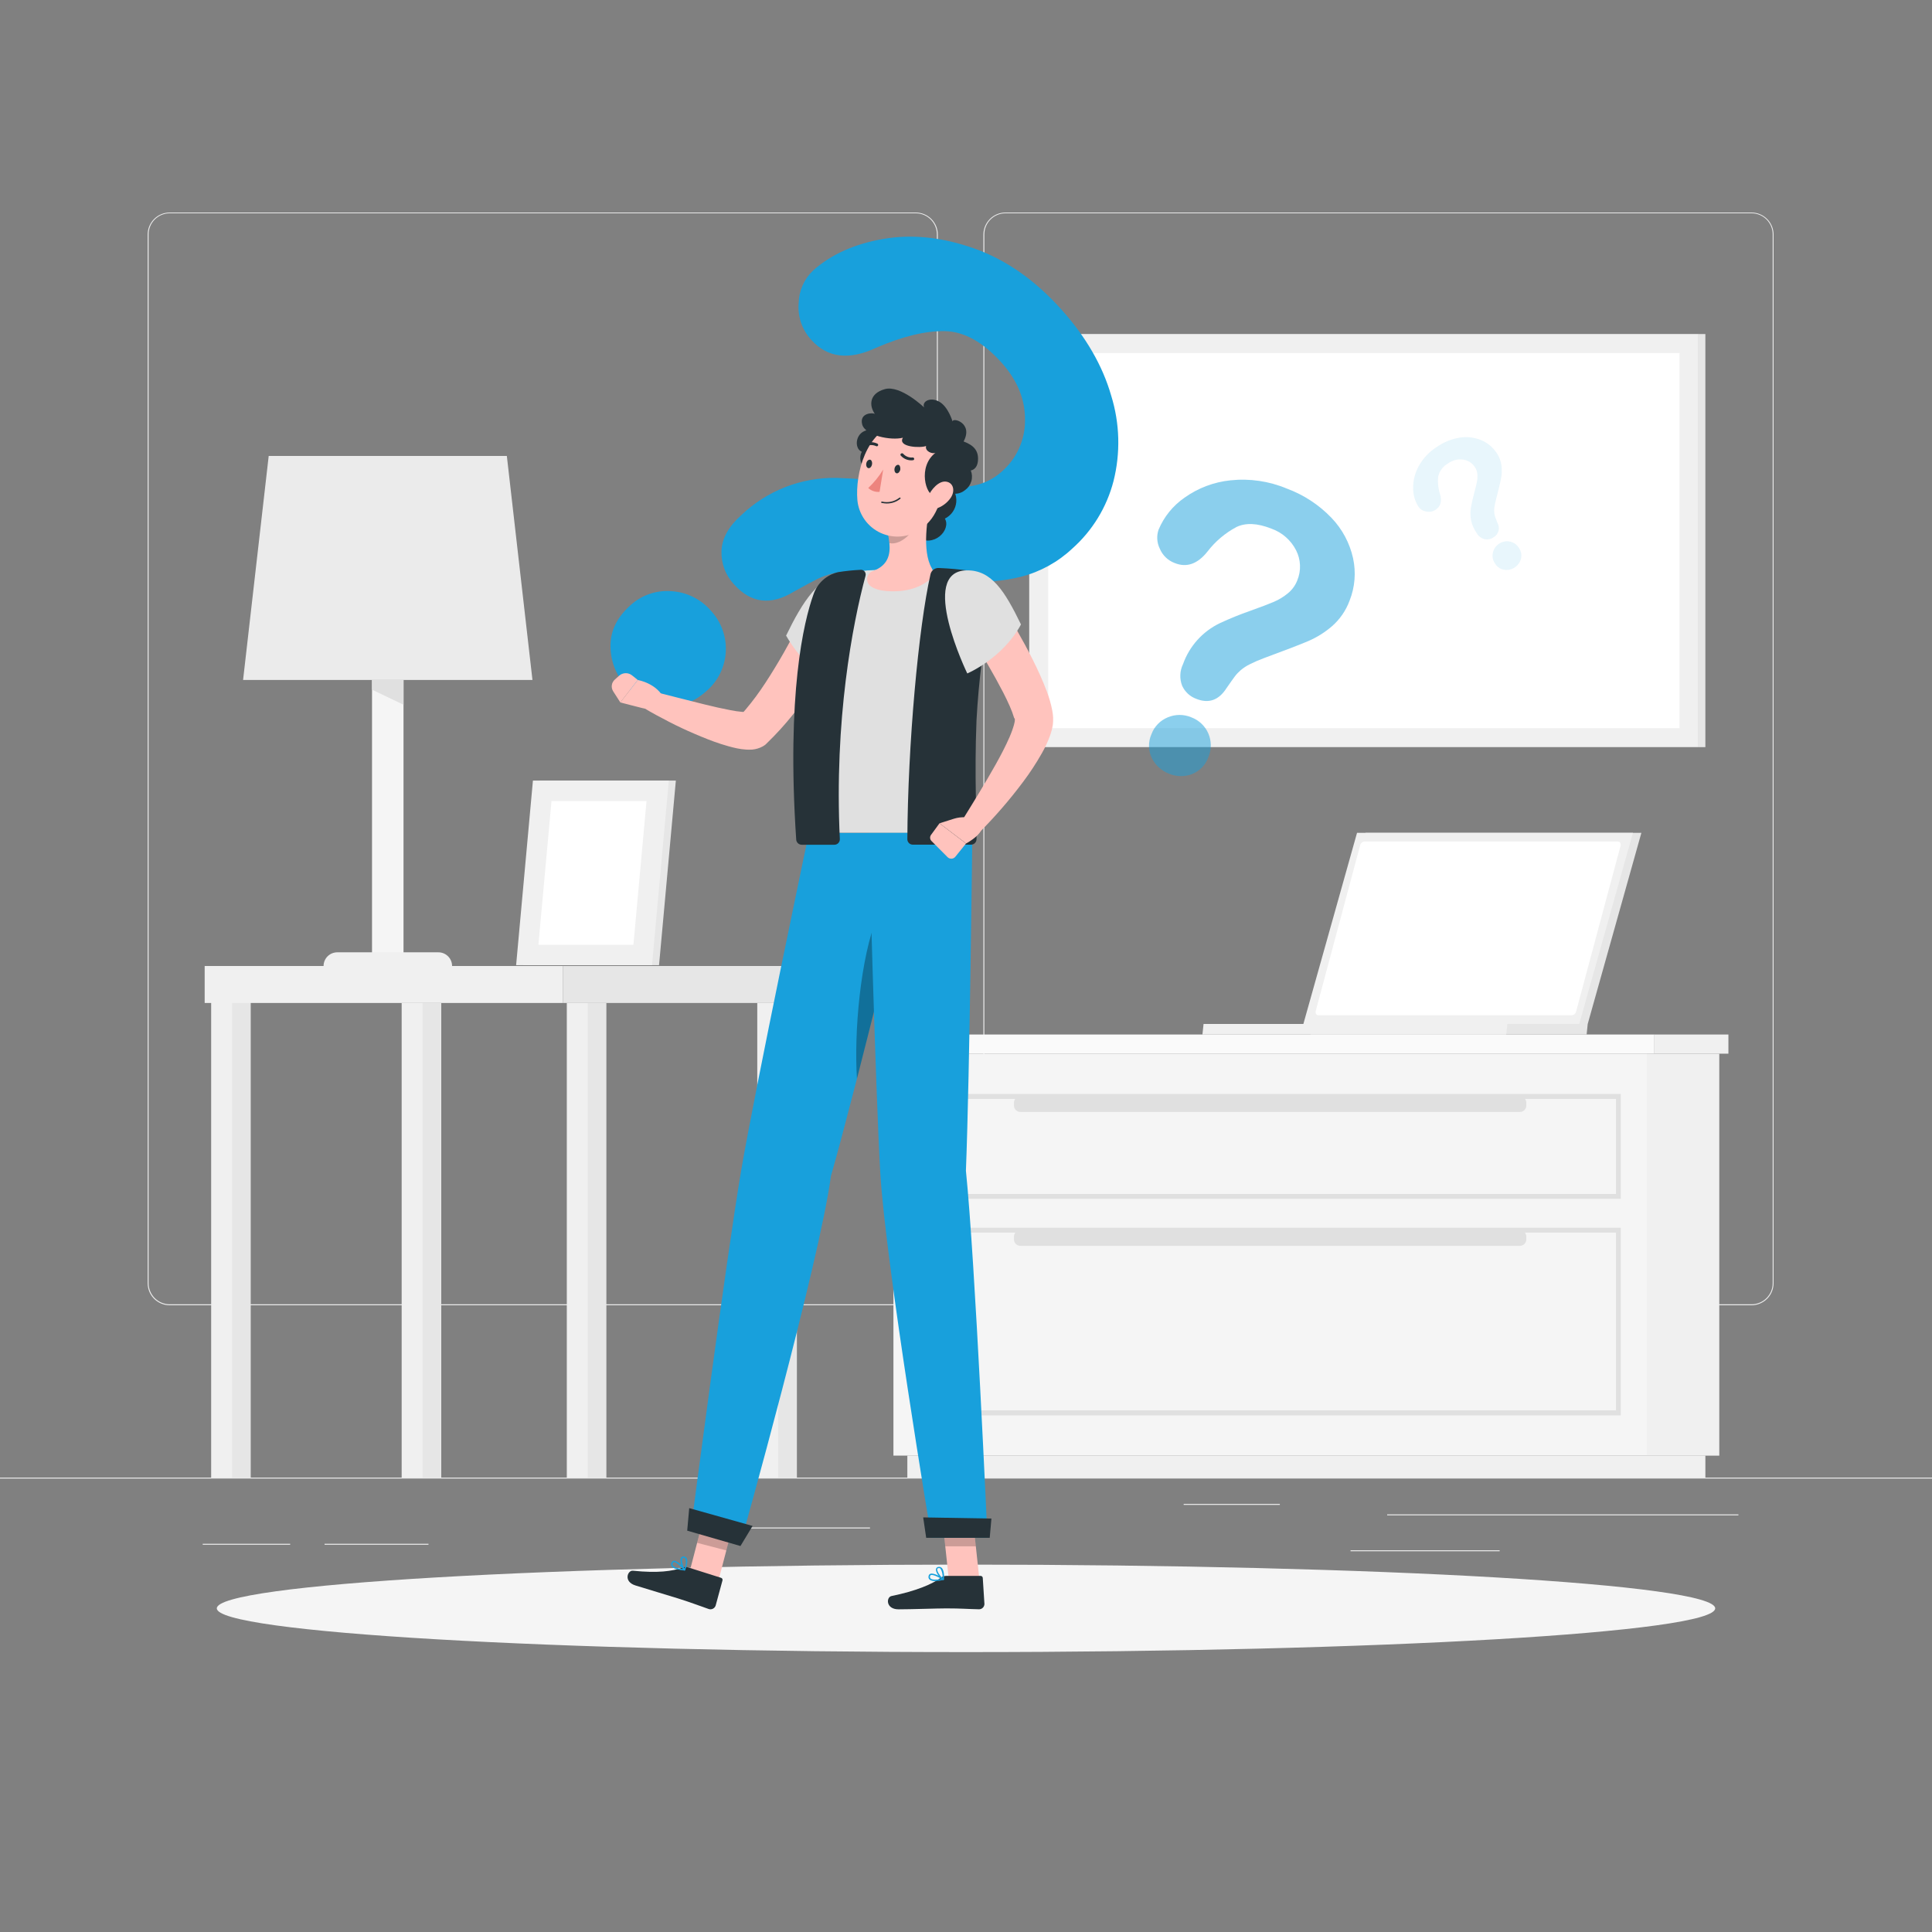 <svg xmlns="http://www.w3.org/2000/svg" width="2892" height="2892" viewBox="0 0 2892 2892" fill="none"><rect x="0" y="0" width="2892" height="2892" fill="#808080" stroke="none"/><path d="M2892 2211.8H0V2213.25H2892V2211.8Z" fill="#EBEBEB"></path><path d="M2602.22 2266.87H2076.46V2268.31H2602.22V2266.87Z" fill="#EBEBEB"></path><path d="M1915.78 2251.19H1771.81V2252.64H1915.78V2251.19Z" fill="#EBEBEB"></path><path d="M2244.83 2320.6H2021.62V2322.04H2244.83V2320.6Z" fill="#EBEBEB"></path><path d="M434.379 2310.88H303.43V2312.33H434.379V2310.88Z" fill="#EBEBEB"></path><path d="M641.387 2310.88H485.855V2312.33H641.387V2310.88Z" fill="#EBEBEB"></path><path d="M1302.27 2286.47H1031.34V2287.92H1302.27V2286.47Z" fill="#EBEBEB"></path><path d="M1370.81 1953.84H253.977C245.227 1953.82 236.842 1950.33 230.661 1944.14C224.479 1937.95 221.008 1929.56 221.008 1920.81V350.858C221.084 342.159 224.589 333.841 230.762 327.711C236.935 321.582 245.277 318.135 253.977 318.12H1370.81C1379.57 318.12 1387.97 321.6 1394.16 327.793C1400.36 333.987 1403.84 342.388 1403.84 351.147V1920.81C1403.84 1929.57 1400.36 1937.97 1394.16 1944.16C1387.97 1950.36 1379.57 1953.84 1370.81 1953.84ZM253.977 319.277C245.611 319.292 237.593 322.626 231.683 328.547C225.773 334.468 222.454 342.492 222.454 350.858V1920.81C222.454 1929.17 225.773 1937.2 231.683 1943.12C237.593 1949.04 245.611 1952.37 253.977 1952.39H1370.81C1379.18 1952.37 1387.2 1949.04 1393.12 1943.12C1399.04 1937.2 1402.37 1929.18 1402.39 1920.81V350.858C1402.37 342.487 1399.04 334.463 1393.12 328.544C1387.2 322.624 1379.18 319.292 1370.81 319.277H253.977Z" fill="#EBEBEB"></path><path d="M2621.94 1953.84H1505.05C1496.3 1953.82 1487.91 1950.34 1481.72 1944.15C1475.53 1937.95 1472.04 1929.56 1472.03 1920.81V350.858C1472.12 342.153 1475.64 333.836 1481.82 327.708C1488 321.58 1496.35 318.135 1505.05 318.12H2621.94C2630.63 318.15 2638.96 321.604 2645.12 327.732C2651.28 333.86 2654.78 342.169 2654.86 350.858V1920.81C2654.86 1929.55 2651.39 1937.93 2645.22 1944.12C2639.05 1950.31 2630.68 1953.8 2621.94 1953.84ZM1505.05 319.277C1496.68 319.292 1488.66 322.624 1482.74 328.544C1476.82 334.463 1473.49 342.487 1473.47 350.858V1920.81C1473.49 1929.18 1476.82 1937.2 1482.74 1943.12C1488.66 1949.04 1496.68 1952.37 1505.05 1952.39H2621.94C2630.32 1952.37 2638.34 1949.04 2644.26 1943.12C2650.18 1937.2 2653.51 1929.18 2653.52 1920.81V350.858C2653.51 342.487 2650.18 334.463 2644.26 328.544C2638.34 322.624 2630.32 319.292 2621.94 319.277H1505.05Z" fill="#EBEBEB"></path><path d="M2465.14 2178.95H2573.59V1577.3H2465.14V2178.95Z" fill="#F0F0F0"></path><path d="M1358.2 2211.8H2552.77V2178.89H1358.2V2211.8Z" fill="#F0F0F0"></path><path d="M2465.14 1577.24H1337.38V2178.89H2465.14V1577.24Z" fill="#F5F5F5"></path><path d="M2476.42 1577.24H2587.24V1548.55H2476.42V1577.24Z" fill="#F0F0F0"></path><path d="M2476.42 1548.55H1323.73V1577.24H2476.42V1548.55Z" fill="#FAFAFA"></path><path d="M2426.22 1794.37H1376.59V1637.51H2426.22V1794.37ZM1383.65 1787.26H2418.99V1644.97H1383.65V1787.26Z" fill="#E0E0E0"></path><path d="M2426.22 2118.68H1376.59V1837.87H2426.22V2118.68ZM1383.65 2111.16H2418.99V1845.1H1383.65V2111.16Z" fill="#E0E0E0"></path><path d="M1527.38 1664.46H2275.14C2280.44 1664.46 2284.74 1660.16 2284.74 1654.86V1650.7C2284.74 1645.39 2280.44 1641.09 2275.14 1641.09H1527.38C1522.08 1641.09 1517.78 1645.39 1517.78 1650.7V1654.86C1517.78 1660.16 1522.08 1664.46 1527.38 1664.46Z" fill="#E0E0E0"></path><path d="M1527.38 1864.88H2275.14C2280.44 1864.88 2284.74 1860.58 2284.74 1855.28V1851.11C2284.74 1845.81 2280.44 1841.51 2275.14 1841.51H1527.38C1522.08 1841.51 1517.78 1845.81 1517.78 1851.11V1855.28C1517.78 1860.58 1522.08 1864.88 1527.38 1864.88Z" fill="#E0E0E0"></path><path d="M330.267 2211.8H375.324L375.324 1446H330.267L330.267 2211.8Z" fill="#E6E6E6"></path><path d="M316.095 2211.8H347.387L347.387 1446H316.095L316.095 2211.8Z" fill="#F0F0F0"></path><path d="M842.44 1446H306.379V1501.35H842.44V1446Z" fill="#F0F0F0"></path><path d="M862.626 2211.8H907.684L907.684 1501.41H862.626L862.626 2211.8Z" fill="#E6E6E6"></path><path d="M848.455 2211.8H879.746L879.746 1501.41H848.455L848.455 2211.8Z" fill="#F0F0F0"></path><path d="M1147.83 2211.8H1192.89V1501.41H1147.83V2211.8Z" fill="#E6E6E6"></path><path d="M1133.55 2211.8H1164.84V1501.41H1133.55V2211.8Z" fill="#F0F0F0"></path><path d="M615.474 2211.8H660.531L660.531 1501.41H615.474L615.474 2211.8Z" fill="#E6E6E6"></path><path d="M601.248 2211.8H632.539L632.539 1501.41H601.248L601.248 2211.8Z" fill="#F0F0F0"></path><path d="M842.496 1501.35H1192.89V1446H842.496V1501.35Z" fill="#E6E6E6"></path><path d="M797.035 1017.81H363.871L402.219 682.512H758.687L797.035 1017.81Z" fill="#EBEBEB"></path><path d="M604.022 1017.81H556.883V1446H604.022V1017.81Z" fill="#F5F5F5"></path><path d="M676.727 1446H484.352C484.352 1440.57 486.509 1435.36 490.349 1431.52C494.189 1427.68 499.397 1425.52 504.827 1425.52H656.079C658.782 1425.5 661.463 1426.01 663.967 1427.03C666.472 1428.05 668.749 1429.56 670.669 1431.46C672.589 1433.36 674.113 1435.63 675.152 1438.12C676.192 1440.62 676.728 1443.3 676.727 1446Z" fill="#F0F0F0"></path><path d="M604.022 1054.89L556.883 1032.39V1017.81H604.022V1054.89Z" fill="#E0E0E0"></path><path d="M783.098 1444.79H986.521L1011.68 1168.48H808.258L783.098 1444.79Z" fill="#E6E6E6"></path><path d="M772.57 1444.79H975.994L1001.15 1168.48H797.731L772.57 1444.79Z" fill="#F0F0F0"></path><path d="M948.17 1414.19L967.778 1199.08H825.549L805.941 1414.19H948.17Z" fill="white"></path><path d="M2456.99 1246.63H2044.07L1963.73 1532.76H2376.65L2456.99 1246.63Z" fill="#E6E6E6"></path><path d="M2376.65 1532.76L2375.03 1548.55H1961.99L1963.67 1532.76H2376.65Z" fill="#E6E6E6"></path><path d="M2444.32 1246.63H2031.34L1951 1532.76H2363.98L2444.32 1246.63Z" fill="#F0F0F0"></path><path d="M2359.29 1514.08L2425.75 1266.29C2426.68 1262.76 2424.88 1259.7 2421.88 1259.7H2042.21C2040.7 1259.88 2039.27 1260.53 2038.15 1261.57C2037.03 1262.61 2036.26 1263.98 2035.97 1265.48L1969.57 1513.09C1968.58 1516.62 1970.38 1519.69 1973.38 1519.69H2353.05C2354.55 1519.54 2355.96 1518.91 2357.09 1517.9C2358.21 1516.89 2358.98 1515.55 2359.29 1514.08Z" fill="white"></path><path d="M2256.34 1532.76L2254.66 1548.55H1799.92L1801.6 1532.76H2256.34Z" fill="#F0F0F0"></path><path d="M2542.53 499.969H1540.62V1118.34H2542.53V499.969Z" fill="#F0F0F0"></path><path d="M2514.07 528.426H1569.08V1089.94H2514.07V528.426Z" fill="white"></path><path d="M2542.53 1118.39H2552.77V500.027H2542.53V1118.39Z" fill="#E6E6E6"></path><path d="M1446 2473.01C2065.36 2473.01 2567.46 2443.69 2567.46 2407.53C2567.46 2371.37 2065.36 2342.06 1446 2342.06C826.634 2342.06 324.539 2371.37 324.539 2407.53C324.539 2443.69 826.634 2473.01 1446 2473.01Z" fill="#F5F5F5"></path><path d="M1217.13 404.88C1244.12 380.857 1279.07 365.125 1321.99 357.682C1364.91 350.24 1410.27 354.964 1458.09 371.853C1505.75 388.743 1549.34 419.244 1588.87 463.356C1625.61 504.384 1650.45 547.359 1663.36 592.282C1676.25 633.823 1677.43 678.113 1666.78 720.281C1656.65 759.368 1635.11 794.549 1604.89 821.328C1583.38 841.49 1557.14 855.911 1528.6 863.262C1503.1 869.611 1476.79 872.029 1450.57 870.434C1425.39 868.815 1381.7 864.515 1319.5 857.536C1304.94 855.952 1290.31 855.141 1275.66 855.106C1265.63 855.04 1255.63 856.186 1245.87 858.519C1238.13 860.492 1230.62 863.244 1223.43 866.732C1216.49 870.145 1204.75 876.449 1188.09 885.762C1153.85 906.7 1124.08 903.037 1098.79 874.772C1092.5 868.089 1087.61 860.226 1084.38 851.638C1081.15 843.051 1079.66 833.908 1079.99 824.74C1080.64 806.116 1090.44 788.321 1109.37 771.354C1147.94 734.401 1199.59 714.264 1252.99 715.365C1283.39 716.38 1313.71 718.928 1343.85 723C1375.9 726.875 1399.55 729.304 1414.82 730.114C1429.98 730.98 1445.19 729.715 1460 726.355C1474.77 723.082 1488.43 716.003 1499.62 705.821C1510.57 696.315 1519.34 684.557 1525.33 671.35C1531.32 658.144 1534.38 643.8 1534.32 629.299C1534.78 598.451 1523.22 569.782 1499.62 543.291C1471.74 512.173 1443.38 496.306 1414.54 495.689C1385.69 495.072 1351.35 503.362 1311.52 520.56C1271 539.57 1238.7 535.714 1214.64 508.992C1207.79 501.651 1202.55 492.962 1199.26 483.481C1195.96 473.999 1194.68 463.933 1195.5 453.928C1195.67 444.727 1197.67 435.652 1201.38 427.231C1205.1 418.811 1210.45 411.213 1217.13 404.88ZM937.529 1027.76C922.415 1011.34 913.978 989.865 913.872 967.547C913.525 944.72 923.377 924.302 943.428 906.295C951.68 898.663 961.425 892.825 972.048 889.152C982.671 885.478 993.94 884.048 1005.14 884.952C1016.49 885.638 1027.58 888.604 1037.76 893.672C1047.94 898.74 1056.99 905.807 1064.37 914.45C1071.96 922.671 1077.83 932.333 1081.61 942.864C1085.4 953.395 1087.03 964.579 1086.41 975.752C1085.79 986.926 1082.93 997.86 1078 1007.91C1073.07 1017.95 1066.18 1026.91 1057.72 1034.24C1037.94 1051.94 1016.73 1059.49 994.096 1056.91C972.229 1054.71 952.012 1044.29 937.529 1027.76Z" fill="#18A0DC"></path><g opacity="0.5"><path d="M1734.33 792.697C1742.45 773.4 1755.92 756.824 1773.14 744.921C1793.39 730.5 1817.02 721.573 1841.74 719.009C1870.54 715.91 1899.66 720.169 1926.36 731.387C1951.59 740.719 1974.37 755.65 1992.99 775.056C2009.13 791.849 2020.34 812.76 2025.38 835.499C2030.03 856.751 2028.22 878.909 2020.18 899.123C2014.72 913.95 2005.61 927.16 1993.69 937.528C1983.01 946.704 1971 954.194 1958.06 959.739C1945.64 965.022 1923.68 973.466 1892.18 985.073C1884.81 987.776 1877.61 990.904 1870.6 994.443C1865.78 996.807 1861.28 999.76 1857.18 1003.23C1853.93 1006.02 1850.98 1009.14 1848.39 1012.55C1845.91 1015.84 1841.8 1021.69 1836.07 1029.9C1824.5 1048.18 1809.37 1053.57 1790.67 1046.09C1786.05 1044.4 1781.81 1041.81 1778.2 1038.48C1774.59 1035.14 1771.67 1031.13 1769.61 1026.66C1767.55 1021.43 1766.6 1015.83 1766.82 1010.22C1767.04 1004.6 1768.42 999.09 1770.89 994.038C1780.48 967.087 1800.36 945.039 1826.18 932.728C1840.96 925.844 1856.08 919.705 1871.47 914.335C1887.72 908.551 1899.64 903.981 1907.16 900.742C1914.62 897.506 1921.59 893.242 1927.86 888.075C1934.15 882.944 1938.99 876.267 1941.92 868.699C1944.88 861.522 1946.26 853.789 1945.95 846.032C1945.64 838.274 1943.65 830.675 1940.13 823.757C1932.39 808.531 1919.06 796.885 1902.94 791.251C1882.11 783.038 1864.76 782.247 1850.88 788.88C1834.02 797.851 1819.27 810.313 1807.62 825.435C1792.73 844.29 1776.3 850.074 1758.34 842.787C1753.3 840.902 1748.71 837.99 1744.85 834.236C1741 830.482 1737.97 825.968 1735.95 820.981C1733.82 816.609 1732.58 811.857 1732.3 807.002C1732.02 802.146 1732.71 797.283 1734.33 792.697ZM1750.12 1158.25C1738.95 1154.01 1729.75 1145.76 1724.33 1135.11C1721.55 1129.51 1720.05 1123.36 1719.93 1117.11C1719.81 1110.86 1721.07 1104.66 1723.63 1098.96C1725.72 1093.3 1728.96 1088.14 1733.15 1083.81C1737.34 1079.48 1742.4 1076.07 1747.98 1073.8C1753.59 1071.41 1759.62 1070.18 1765.71 1070.18C1771.8 1070.18 1777.83 1071.41 1783.44 1073.8C1789.05 1075.91 1794.18 1079.13 1798.52 1083.26C1802.86 1087.39 1806.33 1092.35 1808.72 1097.85C1811.11 1103.34 1812.37 1109.27 1812.43 1115.26C1812.49 1121.25 1811.34 1127.2 1809.06 1132.74C1807.06 1138.68 1803.78 1144.1 1799.44 1148.62C1795.1 1153.14 1789.81 1156.64 1783.96 1158.88C1773 1162.95 1760.92 1162.72 1750.12 1158.25Z" fill="#18A0DC"></path></g><g opacity="0.1"><path d="M2123.37 758.629C2118.13 750.398 2115.35 740.851 2115.33 731.097C2115.13 719.542 2117.96 708.136 2123.54 698.013C2129.97 686.222 2139.31 676.268 2150.67 669.093C2160.91 661.882 2172.66 657.096 2185.02 655.096C2195.74 653.359 2206.72 654.6 2216.78 658.682C2226.19 662.495 2234.25 669.043 2239.91 677.48C2244.16 683.488 2246.83 690.47 2247.66 697.782C2248.33 704.289 2248.01 710.858 2246.74 717.274C2245.47 723.482 2242.88 734.124 2238.99 749.201C2238.11 752.749 2237.41 756.34 2236.91 759.96C2236.23 764.415 2236.59 768.966 2237.95 773.263C2238.58 775.114 2239.74 778.237 2241.47 782.633C2242.53 784.434 2243.22 786.427 2243.5 788.495C2243.78 790.564 2243.65 792.668 2243.11 794.685C2242.57 796.702 2241.64 798.592 2240.36 800.247C2239.09 801.901 2237.5 803.286 2235.69 804.323C2231.93 806.966 2227.27 808.006 2222.73 807.215C2220.18 806.638 2217.77 805.533 2215.67 803.968C2213.57 802.404 2211.82 800.417 2210.53 798.134C2206.46 792.364 2203.59 785.833 2202.09 778.931C2200.89 772.948 2200.75 766.8 2201.68 760.769C2202.93 753.285 2204.57 745.871 2206.6 738.559C2208.68 730.75 2210.07 725.024 2210.82 721.207C2211.55 717.396 2211.76 713.506 2211.46 709.639C2211.13 705.866 2209.83 702.241 2207.7 699.112C2205.72 696.088 2203.12 693.525 2200.07 691.598C2197.01 689.672 2193.58 688.427 2190 687.949C2182.05 686.866 2173.99 688.942 2167.56 693.733C2163.9 695.761 2160.71 698.526 2158.18 701.851C2155.65 705.176 2153.84 708.99 2152.86 713.051C2151.86 721.89 2152.75 730.841 2155.47 739.311C2158.76 750.011 2156.62 757.819 2149.16 762.852C2147.11 764.28 2144.79 765.269 2142.34 765.756C2139.9 766.244 2137.37 766.22 2134.93 765.686C2132.63 765.346 2130.42 764.546 2128.43 763.333C2126.44 762.121 2124.72 760.521 2123.37 758.629ZM2267.68 849.207C2263.09 852.343 2257.51 853.681 2252 852.966C2249.09 852.552 2246.31 851.49 2243.87 849.858C2241.43 848.227 2239.38 846.067 2237.89 843.538C2236.27 841.247 2235.15 838.645 2234.59 835.897C2234.04 833.149 2234.05 830.315 2234.65 827.575C2235.21 824.792 2236.32 822.151 2237.92 819.806C2239.52 817.461 2241.58 815.461 2243.96 813.924C2246.25 812.328 2248.84 811.213 2251.58 810.646C2254.31 810.079 2257.13 810.073 2259.87 810.627C2262.62 811.135 2265.23 812.203 2267.55 813.765C2269.87 815.327 2271.84 817.35 2273.34 819.708C2275.09 822.048 2276.3 824.742 2276.89 827.601C2277.48 830.459 2277.43 833.411 2276.76 836.251C2275.46 841.554 2272.22 846.177 2267.68 849.207Z" fill="#18A0DC"></path></g><path d="M1074.61 2369.24L1030.88 2357.91L1056.96 2257.9L1100.69 2269.24L1074.61 2369.24Z" fill="#FFC3BD"></path><path d="M1030.42 2346.34L1079.24 2361.78C1079.64 2361.88 1080.02 2362.06 1080.36 2362.31C1080.69 2362.56 1080.97 2362.88 1081.18 2363.24C1081.39 2363.6 1081.53 2364 1081.58 2364.42C1081.64 2364.83 1081.6 2365.25 1081.49 2365.66L1071.2 2403.54C1070.47 2405.53 1069.01 2407.16 1067.12 2408.1C1065.22 2409.04 1063.03 2409.21 1061.02 2408.57C1044.13 2402.79 1036.32 2399.43 1014.74 2392.61C1001.5 2388.44 969.571 2379.02 951.12 2373.23C932.669 2367.45 939.552 2350.1 947.592 2351.2C984.725 2355.07 1006.3 2351.95 1021.74 2346.57C1024.53 2345.54 1027.58 2345.46 1030.42 2346.34Z" fill="#263238"></path><path opacity="0.2" d="M1100.69 2269.29L1056.97 2257.96L1043.55 2309.49L1087.27 2320.83L1100.69 2269.29Z" fill="black"></path><path d="M1210.88 1246.63C1210.88 1246.63 1130.83 1627.04 1109.54 1751.57C1086.41 1887.96 1035.57 2278.43 1035.57 2278.43L1109.89 2305.44C1109.89 2305.44 1226.21 1891.37 1243.85 1760.24C1280.81 1632.07 1374.45 1246.63 1374.45 1246.63H1210.88Z" fill="#18A0DC"></path><path opacity="0.3" d="M1313.66 1370.81C1287.69 1433.16 1278.26 1546.7 1282.78 1614.6C1303.37 1534.44 1326.21 1442.88 1343.91 1371.16C1338.19 1351.43 1330.32 1330.72 1313.66 1370.81Z" fill="black"></path><path d="M1108.39 2314.24L1028.68 2291.22L1031.69 2257.5L1126.55 2284.16L1108.39 2314.24Z" fill="#263238"></path><path d="M1012.49 2348.77C1016.43 2349.9 1020.48 2350.61 1024.58 2350.91C1024.78 2350.94 1025 2350.91 1025.18 2350.82C1025.37 2350.72 1025.52 2350.57 1025.62 2350.39C1025.73 2350.22 1025.79 2350.03 1025.79 2349.84C1025.79 2349.64 1025.73 2349.45 1025.62 2349.29C1024.52 2347.9 1014.98 2335.93 1009.02 2336.27C1008.33 2336.3 1007.67 2336.5 1007.08 2336.85C1006.49 2337.21 1006.01 2337.7 1005.66 2338.3C1005.07 2339.13 1004.72 2340.1 1004.62 2341.12C1004.53 2342.13 1004.71 2343.16 1005.14 2344.08C1006.94 2346.49 1009.55 2348.16 1012.49 2348.77ZM1022.32 2348.77C1013.99 2347.78 1008.38 2345.76 1006.99 2342.98C1006.72 2342.38 1006.62 2341.72 1006.71 2341.07C1006.79 2340.41 1007.05 2339.8 1007.46 2339.28C1007.62 2338.99 1007.85 2338.74 1008.13 2338.56C1008.42 2338.37 1008.74 2338.27 1009.08 2338.24C1012.2 2338.12 1018.33 2343.97 1022.32 2348.65V2348.77Z" fill="#18A0DC"></path><path d="M1024.34 2350.91H1024.87C1025.04 2350.88 1025.2 2350.82 1025.34 2350.71C1025.48 2350.61 1025.6 2350.48 1025.68 2350.33C1025.68 2349.81 1031 2338.07 1027.99 2332.63C1027.58 2331.94 1027.03 2331.33 1026.37 2330.87C1025.71 2330.4 1024.96 2330.07 1024.17 2329.91C1023.3 2329.66 1022.37 2329.7 1021.53 2330.02C1020.68 2330.35 1019.97 2330.94 1019.49 2331.7C1016.88 2335.98 1020.41 2346.74 1023.88 2350.56C1024 2350.72 1024.16 2350.84 1024.34 2350.91ZM1024.34 2332.05C1024.74 2332.17 1025.11 2332.37 1025.43 2332.64C1025.75 2332.91 1026.01 2333.24 1026.2 2333.61C1027.24 2338.39 1026.65 2343.38 1024.52 2347.78C1021.8 2343.5 1019.72 2335.52 1021.45 2332.75C1021.45 2332.22 1022.32 2331.65 1023.82 2331.94L1024.34 2332.05Z" fill="#18A0DC"></path><path d="M1272.83 920.813C1268.95 930.183 1265.25 938.512 1261.26 947.072C1257.27 955.633 1252.99 964.019 1248.65 972.406C1239.86 989.122 1230.6 1005.61 1220.42 1021.69C1200.17 1055.11 1175.67 1085.77 1147.54 1112.9L1146.5 1113.94C1145.03 1115.27 1143.4 1116.42 1141.65 1117.35C1136.83 1119.95 1131.54 1121.54 1126.09 1122.04C1122.97 1122.26 1119.84 1122.26 1116.72 1122.04C1112.05 1121.74 1107.41 1121.1 1102.83 1120.13C1094.62 1118.39 1087.33 1116.25 1080.16 1114C1065.93 1109.49 1052.69 1103.99 1039.67 1098.44C1026.66 1092.89 1013.82 1086.87 1001.21 1080.34C988.601 1073.8 976.223 1067.26 963.961 1059.86C961.117 1058.12 958.986 1055.43 957.951 1052.26C956.916 1049.1 957.044 1045.67 958.312 1042.58C959.581 1039.5 961.906 1036.98 964.871 1035.46C967.836 1033.94 971.246 1033.53 974.488 1034.29C1001.33 1040.77 1028.11 1048 1054.48 1054.42C1067.61 1057.72 1080.74 1060.61 1093.35 1063.04C1099.29 1064.24 1105.3 1065.11 1111.34 1065.64C1113.61 1065.78 1115.89 1065.78 1118.16 1065.64C1119.03 1065.64 1119.38 1065.64 1119.15 1065.64C1117.09 1065.7 1115.09 1066.32 1113.36 1067.44L1107.58 1071.89C1118.77 1059.5 1129.14 1046.41 1138.64 1032.68C1148.35 1018.62 1157.55 1003.76 1166.4 988.833C1175.25 973.91 1183.75 958.235 1191.79 942.561C1199.83 926.886 1207.81 910.749 1214.93 895.652L1215.28 894.901C1218.69 887.23 1225.01 881.23 1232.85 878.22C1240.68 875.21 1249.39 875.437 1257.06 878.85C1264.74 882.263 1270.73 888.583 1273.75 896.42C1276.76 904.257 1276.53 912.969 1273.12 920.639L1272.83 920.813Z" fill="#FFC3BD"></path><path d="M1263.92 859.618C1226.67 860.659 1201.1 901.089 1176.7 951.468C1195.41 983.811 1222.22 1010.72 1254.49 1029.55C1254.49 1029.55 1352.36 857.131 1263.92 859.618Z" fill="#E0E0E0"></path><path d="M962.11 1060.09L928.562 1051.53L954.706 1017.93C954.706 1017.93 983.626 1022.5 994.616 1046.85L982.701 1055.35C979.81 1057.57 976.475 1059.15 972.922 1059.96C969.369 1060.78 965.681 1060.83 962.11 1060.09Z" fill="#FFC3BD"></path><path d="M920.406 1017.17L926.884 1011.39C929.535 1009.07 932.918 1007.76 936.441 1007.68C939.964 1007.61 943.4 1008.78 946.145 1010.99L954.705 1017.87L928.562 1051.47L917.861 1034.82C916.089 1032.06 915.371 1028.76 915.839 1025.52C916.306 1022.28 917.928 1019.31 920.406 1017.17Z" fill="#FFC3BD"></path><path d="M1466.01 2364.04H1420.26L1409.33 2262.12H1455.08L1466.01 2364.04Z" fill="#FFC3BD"></path><path d="M1416.27 2358.95H1467.69C1468.54 2358.9 1469.37 2359.19 1470.01 2359.75C1470.65 2360.31 1471.04 2361.1 1471.1 2361.95L1473.59 2401.05C1473.54 2403.16 1472.68 2405.16 1471.17 2406.63C1469.67 2408.1 1467.65 2408.92 1465.55 2408.92C1447.68 2408.57 1439.12 2407.59 1416.5 2407.59C1402.62 2407.59 1364.44 2408.98 1345.07 2408.98C1325.69 2408.98 1326.38 2390.7 1334.54 2389.08C1371.04 2381.62 1395.45 2371.38 1408.4 2361.66C1410.65 2359.92 1413.42 2358.96 1416.27 2358.95Z" fill="#263238"></path><path opacity="0.2" d="M1455.08 2262.12H1409.33L1415 2314.7H1460.75L1455.08 2262.12Z" fill="black"></path><path d="M1300.3 1246.63C1300.3 1246.63 1310.42 1629.06 1317.65 1755.1C1325.75 1893.1 1394.29 2301.97 1394.29 2301.97H1478.16C1478.16 2301.97 1459.77 1887.9 1445.88 1752.49C1451.67 1604.19 1455.49 1246.51 1455.49 1246.51L1300.3 1246.63Z" fill="#18A0DC"></path><path d="M1481.51 2301.97H1386.42L1381.91 2271.38L1484.06 2273.11L1481.51 2301.97Z" fill="#263238"></path><path d="M1400.07 2366.58C1404.19 2366.49 1408.28 2365.97 1412.28 2365.02C1412.47 2364.98 1412.65 2364.89 1412.79 2364.74C1412.92 2364.59 1413.01 2364.41 1413.03 2364.21C1413.08 2364.02 1413.08 2363.81 1413 2363.62C1412.93 2363.43 1412.8 2363.27 1412.62 2363.17C1411.18 2362.24 1398.22 2353.68 1392.61 2355.82C1391.99 2356.05 1391.43 2356.44 1390.99 2356.95C1390.56 2357.45 1390.26 2358.06 1390.12 2358.72C1389.76 2359.7 1389.7 2360.78 1389.93 2361.8C1390.17 2362.83 1390.7 2363.77 1391.46 2364.5C1393.99 2366.2 1397.04 2366.94 1400.07 2366.58ZM1409.33 2363.57C1401.11 2365.14 1395.1 2364.85 1392.96 2362.82C1392.52 2362.34 1392.22 2361.74 1392.08 2361.1C1391.95 2360.46 1391.99 2359.8 1392.21 2359.18C1392.26 2358.86 1392.4 2358.56 1392.6 2358.31C1392.8 2358.05 1393.06 2357.86 1393.36 2357.73C1396.37 2356.58 1404.01 2360.28 1409.33 2363.57Z" fill="#18A0DC"></path><path d="M1411.99 2365.08H1412.51C1412.66 2364.98 1412.8 2364.86 1412.9 2364.71C1413 2364.56 1413.06 2364.39 1413.09 2364.21C1413.09 2363.69 1414.13 2351.02 1409.5 2346.86C1408.91 2346.29 1408.19 2345.87 1407.41 2345.63C1406.63 2345.39 1405.8 2345.33 1404.99 2345.47C1404.1 2345.48 1403.23 2345.79 1402.53 2346.34C1401.83 2346.9 1401.33 2347.67 1401.11 2348.54C1400.07 2353.34 1406.9 2362.53 1411.47 2365.14L1411.99 2365.08ZM1405.51 2347.2C1405.94 2347.19 1406.37 2347.27 1406.76 2347.43C1407.16 2347.59 1407.52 2347.83 1407.82 2348.13C1410.36 2352.33 1411.41 2357.26 1410.83 2362.13C1406.84 2358.89 1402.27 2351.89 1402.97 2348.77C1402.97 2348.13 1403.49 2347.44 1405.05 2347.26L1405.51 2347.2Z" fill="#18A0DC"></path><path d="M1230.14 889.059C1232.61 881.57 1237.04 874.885 1242.99 869.704C1248.93 864.524 1256.16 861.04 1263.92 859.618C1275.22 856.982 1286.67 855.05 1298.22 853.834C1332.89 851.92 1367.65 851.92 1402.33 853.834C1420.49 854.644 1439 856.784 1453.75 858.866H1454.27C1458.06 859.307 1461.72 860.514 1465.03 862.415C1468.33 864.316 1471.22 866.87 1473.51 869.922C1475.8 872.974 1477.44 876.46 1478.34 880.167C1479.24 883.875 1479.37 887.727 1478.73 891.488C1467.19 950.429 1459.63 1010.08 1456.12 1070.04C1452.53 1157.15 1457.39 1225.51 1455.66 1246.51H1210.88C1196.01 1034.06 1215.22 937.471 1230.14 889.059Z" fill="#E0E0E0"></path><path d="M1418.93 724.215C1423.2 727.298 1426.6 731.437 1428.79 736.227C1430.98 741.017 1431.89 746.293 1431.43 751.54C1430.97 756.787 1429.15 761.824 1426.16 766.159C1423.17 770.494 1419.1 773.978 1414.36 776.271C1424.25 792.639 1397.93 821.559 1371.44 803.398C1344.95 785.236 1382.38 708.771 1418.93 724.215Z" fill="#263238"></path><path d="M1309.38 706.631C1305.75 706.739 1302.15 705.901 1298.93 704.199C1295.72 702.497 1293 699.99 1291.05 696.923C1289.1 693.856 1287.97 690.335 1287.79 686.704C1287.61 683.072 1288.37 679.455 1290 676.207C1277.68 671.407 1279.88 644.511 1302.09 643.354C1324.3 642.198 1335.76 699.864 1309.38 706.631Z" fill="#263238"></path><path d="M1302.15 876.565C1300.49 875.046 1299.26 873.122 1298.57 870.982C1297.89 868.843 1297.77 866.561 1298.23 864.362C1298.69 862.163 1299.71 860.121 1301.2 858.437C1302.69 856.754 1304.59 855.486 1306.72 854.76C1329.04 846.546 1333.09 830.351 1331.3 812.71C1330.79 807.749 1329.98 802.824 1328.87 797.961L1366.76 767.71L1394.64 745.5C1387.69 774.42 1379.94 824.798 1394.64 850.306C1396.28 852.975 1396.92 856.145 1396.43 859.243C1395.94 862.341 1394.36 865.162 1391.97 867.195C1382.37 875.698 1362.71 886.687 1330.32 884.952C1315.45 884.2 1307.18 880.788 1302.15 876.565Z" fill="#FFC3BD"></path><path d="M1217.59 890.1C1220.35 881.772 1225.21 874.297 1231.71 868.4C1238.2 862.502 1246.11 858.382 1254.66 856.437C1265.64 854.694 1276.71 853.535 1287.81 852.966C1288.97 852.8 1290.15 852.925 1291.25 853.329C1292.35 853.733 1293.33 854.405 1294.1 855.283C1294.88 856.16 1295.42 857.217 1295.68 858.358C1295.95 859.498 1295.92 860.687 1295.62 861.816C1276.24 933.769 1248.59 1077.73 1257.15 1256.05C1257.19 1257.16 1257 1258.27 1256.6 1259.3C1256.2 1260.34 1255.59 1261.28 1254.81 1262.07C1254.03 1262.86 1253.1 1263.49 1252.07 1263.9C1251.04 1264.32 1249.93 1264.52 1248.82 1264.5H1200.24C1198.13 1264.53 1196.09 1263.76 1194.53 1262.34C1192.97 1260.93 1192.01 1258.96 1191.85 1256.86C1177.22 1038.98 1203.07 930.414 1217.59 890.1Z" fill="#263238"></path><path d="M1452.42 854.528C1436.86 852.301 1421.21 850.872 1405.51 850.248C1402.67 850.041 1399.84 850.845 1397.54 852.517C1395.23 854.189 1393.59 856.622 1392.9 859.387C1374.91 938.628 1358.89 1114.69 1358.2 1256.34C1358.22 1257.42 1358.45 1258.48 1358.89 1259.47C1359.32 1260.46 1359.94 1261.35 1360.72 1262.1C1361.5 1262.85 1362.42 1263.43 1363.43 1263.82C1364.43 1264.22 1365.5 1264.41 1366.58 1264.38H1453.34C1455.49 1264.43 1457.57 1263.63 1459.14 1262.16C1460.71 1260.69 1461.64 1258.66 1461.73 1256.52C1462.31 1228 1458.37 1161.2 1461.73 1078.25C1464.94 1019.15 1472.36 960.35 1483.94 902.304C1486.95 886.051 1469.6 856.957 1452.42 854.528Z" fill="#263238"></path><path d="M1482.9 879.689C1501.47 907.683 1518.36 935.736 1534.32 965.176C1542.19 979.925 1549.94 994.906 1556.94 1010.64C1560.41 1018.5 1563.82 1026.54 1567 1035.05C1570.51 1044.24 1573.22 1053.73 1575.1 1063.39C1576.52 1070.43 1576.84 1077.65 1576.02 1084.79C1575.08 1090.57 1573.59 1096.24 1571.57 1101.74C1568.27 1110.7 1564.23 1119.36 1559.48 1127.65C1550.97 1142.67 1541.48 1157.13 1531.08 1170.91C1511.07 1197.61 1489.19 1222.86 1465.61 1246.45C1462.88 1249.18 1459.25 1250.82 1455.4 1251.05C1451.54 1251.27 1447.74 1250.08 1444.72 1247.68C1441.69 1245.29 1439.65 1241.87 1438.98 1238.07C1438.31 1234.27 1439.06 1230.36 1441.08 1227.08V1226.73C1457.91 1199.6 1474.92 1171.95 1490.3 1144.54C1497.94 1130.89 1505.23 1117.01 1511.07 1103.59C1516.91 1090.17 1521.19 1075.48 1518.18 1075.07C1516.34 1068.92 1514.1 1062.89 1511.47 1057.03C1508.58 1050.43 1505.28 1043.61 1501.81 1036.84C1494.76 1023.25 1487.18 1009.42 1479.26 995.831C1463.41 968.531 1446.52 940.999 1429.8 914.335V913.988C1425.26 906.947 1423.69 898.387 1425.45 890.192C1427.22 881.997 1432.16 874.838 1439.2 870.29C1446.24 865.741 1454.8 864.176 1463 865.939C1471.19 867.702 1478.35 872.647 1482.9 879.689Z" fill="#FFC3BD"></path><path d="M1446.92 853.776C1484.17 853.082 1503.9 884.605 1528.31 934.752C1500.66 985.941 1447.91 1008.09 1447.91 1008.09C1447.91 1008.09 1373.7 855.049 1446.92 853.776Z" fill="#E0E0E0"></path><path d="M1427.84 1225.57L1406.38 1232.4L1446.12 1262.59C1446.12 1262.59 1478.62 1245.7 1468.44 1230.37L1461.85 1227.42C1451.11 1222.69 1439.02 1222.03 1427.84 1225.57Z" fill="#FFC3BD"></path><path d="M1394.35 1258.89L1418.47 1283.12C1419.25 1283.88 1420.17 1284.47 1421.19 1284.86C1422.21 1285.24 1423.3 1285.4 1424.39 1285.35C1425.48 1285.29 1426.54 1285 1427.51 1284.51C1428.48 1284.02 1429.34 1283.33 1430.03 1282.49L1446.06 1262.59L1406.32 1232.4L1393.94 1249.34C1392.8 1250.7 1392.21 1252.43 1392.28 1254.19C1392.36 1255.96 1393.09 1257.64 1394.35 1258.89Z" fill="#FFC3BD"></path><path opacity="0.2" d="M1328.87 798.192C1329.98 803.055 1330.79 807.98 1331.3 812.941C1345.64 816.585 1366 800.158 1367.91 786.219C1368.16 780.103 1367.77 773.978 1366.76 767.942L1328.87 798.192Z" fill="black"></path><path d="M1418.41 704.433C1408.63 747.119 1405.16 772.569 1378.9 791.598C1370.31 797.881 1360.21 801.775 1349.63 802.883C1339.04 803.991 1328.35 802.274 1318.65 797.906C1308.94 793.539 1300.57 786.677 1294.38 778.019C1288.19 769.362 1284.4 759.219 1283.41 748.623C1280.06 708.598 1296.6 645.494 1343.33 634.273C1390.07 623.052 1428.18 661.69 1418.41 704.433Z" fill="#FFC3BD"></path><path d="M1398.63 741.798C1386.25 742.434 1373.06 698.765 1400.36 677.711C1396.03 680.083 1384.17 675.745 1386.25 667.589C1378.21 670.944 1343.04 669.498 1351.55 655.211C1333.67 659.839 1294.69 652.088 1290.53 635.025C1286.36 617.963 1306.49 617.384 1309.61 619.64C1300.76 607.262 1300.94 589.1 1324.42 582.507C1347.9 575.913 1383.3 609.865 1383.3 609.865C1379.6 600.9 1392.61 593.67 1406.09 601.362C1419.57 609.055 1425.87 630.919 1425.87 630.919C1425.87 624.325 1457.34 633.174 1442.41 660.822C1457.86 666.606 1464.91 674.819 1463.93 689.106C1462.95 703.392 1453.17 704.202 1453.17 704.202C1455.24 709.345 1455.53 715.034 1453.99 720.359C1452.45 725.685 1449.17 730.341 1444.67 733.585C1428.65 746.483 1414.65 731.329 1398.63 741.798Z" fill="#263238"></path><path d="M1423.15 745.095C1417.71 753.056 1409.68 758.882 1400.42 761.579C1388.5 764.761 1384.46 754.118 1389.31 743.013C1393.71 733.006 1405.16 719.24 1416.38 720.976C1427.6 722.711 1429.86 735.146 1423.15 745.095Z" fill="#FFC3BD"></path><path d="M1347.67 702.698C1347.09 706.169 1344.66 708.771 1342.29 708.482C1339.92 708.193 1338.42 705.07 1339 701.541C1339.57 698.013 1342 695.757 1344.37 695.757C1346.75 695.757 1347.96 699.17 1347.67 702.698Z" fill="#263238"></path><path d="M1305.33 695.005C1304.75 698.534 1302.38 701.136 1300.01 700.789C1297.64 700.442 1296.14 697.377 1296.71 693.848C1297.29 690.32 1299.66 688.064 1302.04 688.064C1304.41 688.064 1305.91 691.535 1305.33 695.005Z" fill="#263238"></path><path d="M1322.05 702.872C1315.89 713.05 1308.35 722.334 1299.66 730.461C1301.91 732.576 1304.59 734.186 1307.51 735.184C1310.44 736.181 1313.54 736.543 1316.61 736.245L1322.05 702.872Z" fill="#ED847E"></path><path d="M1324.13 753.482C1328.33 753.957 1332.59 753.588 1336.66 752.396C1340.72 751.204 1344.5 749.214 1347.78 746.541C1347.98 746.337 1348.08 746.068 1348.08 745.789C1348.08 745.51 1347.98 745.241 1347.78 745.037C1347.57 744.858 1347.31 744.759 1347.03 744.759C1346.76 744.759 1346.49 744.858 1346.28 745.037C1342.67 747.901 1338.46 749.91 1333.96 750.912C1329.46 751.914 1324.79 751.883 1320.31 750.821C1320.17 750.787 1320.03 750.781 1319.89 750.804C1319.75 750.827 1319.62 750.877 1319.5 750.953C1319.38 751.029 1319.28 751.128 1319.2 751.244C1319.12 751.361 1319.07 751.492 1319.04 751.631C1319 751.764 1319 751.903 1319.02 752.039C1319.05 752.174 1319.1 752.304 1319.17 752.418C1319.25 752.533 1319.35 752.63 1319.46 752.703C1319.58 752.777 1319.71 752.825 1319.85 752.845C1321.26 753.162 1322.69 753.375 1324.13 753.482Z" fill="#263238"></path><path d="M1349.41 678.637C1349.06 678.73 1348.74 678.909 1348.48 679.157C1348.28 679.347 1348.12 679.575 1348.01 679.829C1347.9 680.082 1347.84 680.356 1347.84 680.632C1347.84 680.909 1347.9 681.182 1348.01 681.436C1348.12 681.689 1348.28 681.918 1348.48 682.107C1350.73 684.626 1353.56 686.562 1356.72 687.75C1359.89 688.939 1363.29 689.344 1366.64 688.932C1366.92 688.905 1367.19 688.82 1367.43 688.683C1367.68 688.547 1367.89 688.361 1368.06 688.139C1368.23 687.916 1368.35 687.661 1368.41 687.389C1368.48 687.118 1368.49 686.836 1368.44 686.561C1368.39 686.283 1368.28 686.018 1368.13 685.781C1367.98 685.543 1367.78 685.338 1367.55 685.177C1367.32 685.015 1367.06 684.901 1366.79 684.841C1366.51 684.781 1366.23 684.776 1365.95 684.826C1363.3 685.06 1360.63 684.657 1358.16 683.651C1355.7 682.645 1353.51 681.064 1351.78 679.042C1351.46 678.763 1351.07 678.578 1350.65 678.507C1350.23 678.435 1349.8 678.48 1349.41 678.637Z" fill="#263238"></path><path d="M1293.36 668.168C1293.68 668.31 1294.02 668.383 1294.37 668.383C1294.72 668.383 1295.07 668.31 1295.38 668.168C1297.85 666.936 1300.56 666.262 1303.32 666.192C1306.08 666.122 1308.82 666.658 1311.35 667.763C1311.84 668.042 1312.42 668.12 1312.97 667.98C1313.52 667.84 1314 667.493 1314.3 667.011C1314.55 666.509 1314.6 665.93 1314.44 665.392C1314.28 664.854 1313.92 664.399 1313.43 664.119C1310.31 662.621 1306.89 661.843 1303.42 661.843C1299.96 661.843 1296.54 662.621 1293.42 664.119C1293.16 664.229 1292.94 664.391 1292.75 664.595C1292.56 664.798 1292.42 665.039 1292.34 665.301C1292.25 665.562 1292.22 665.84 1292.24 666.115C1292.27 666.389 1292.36 666.655 1292.49 666.895C1292.62 667.408 1292.93 667.858 1293.36 668.168Z" fill="#263238"></path></svg>